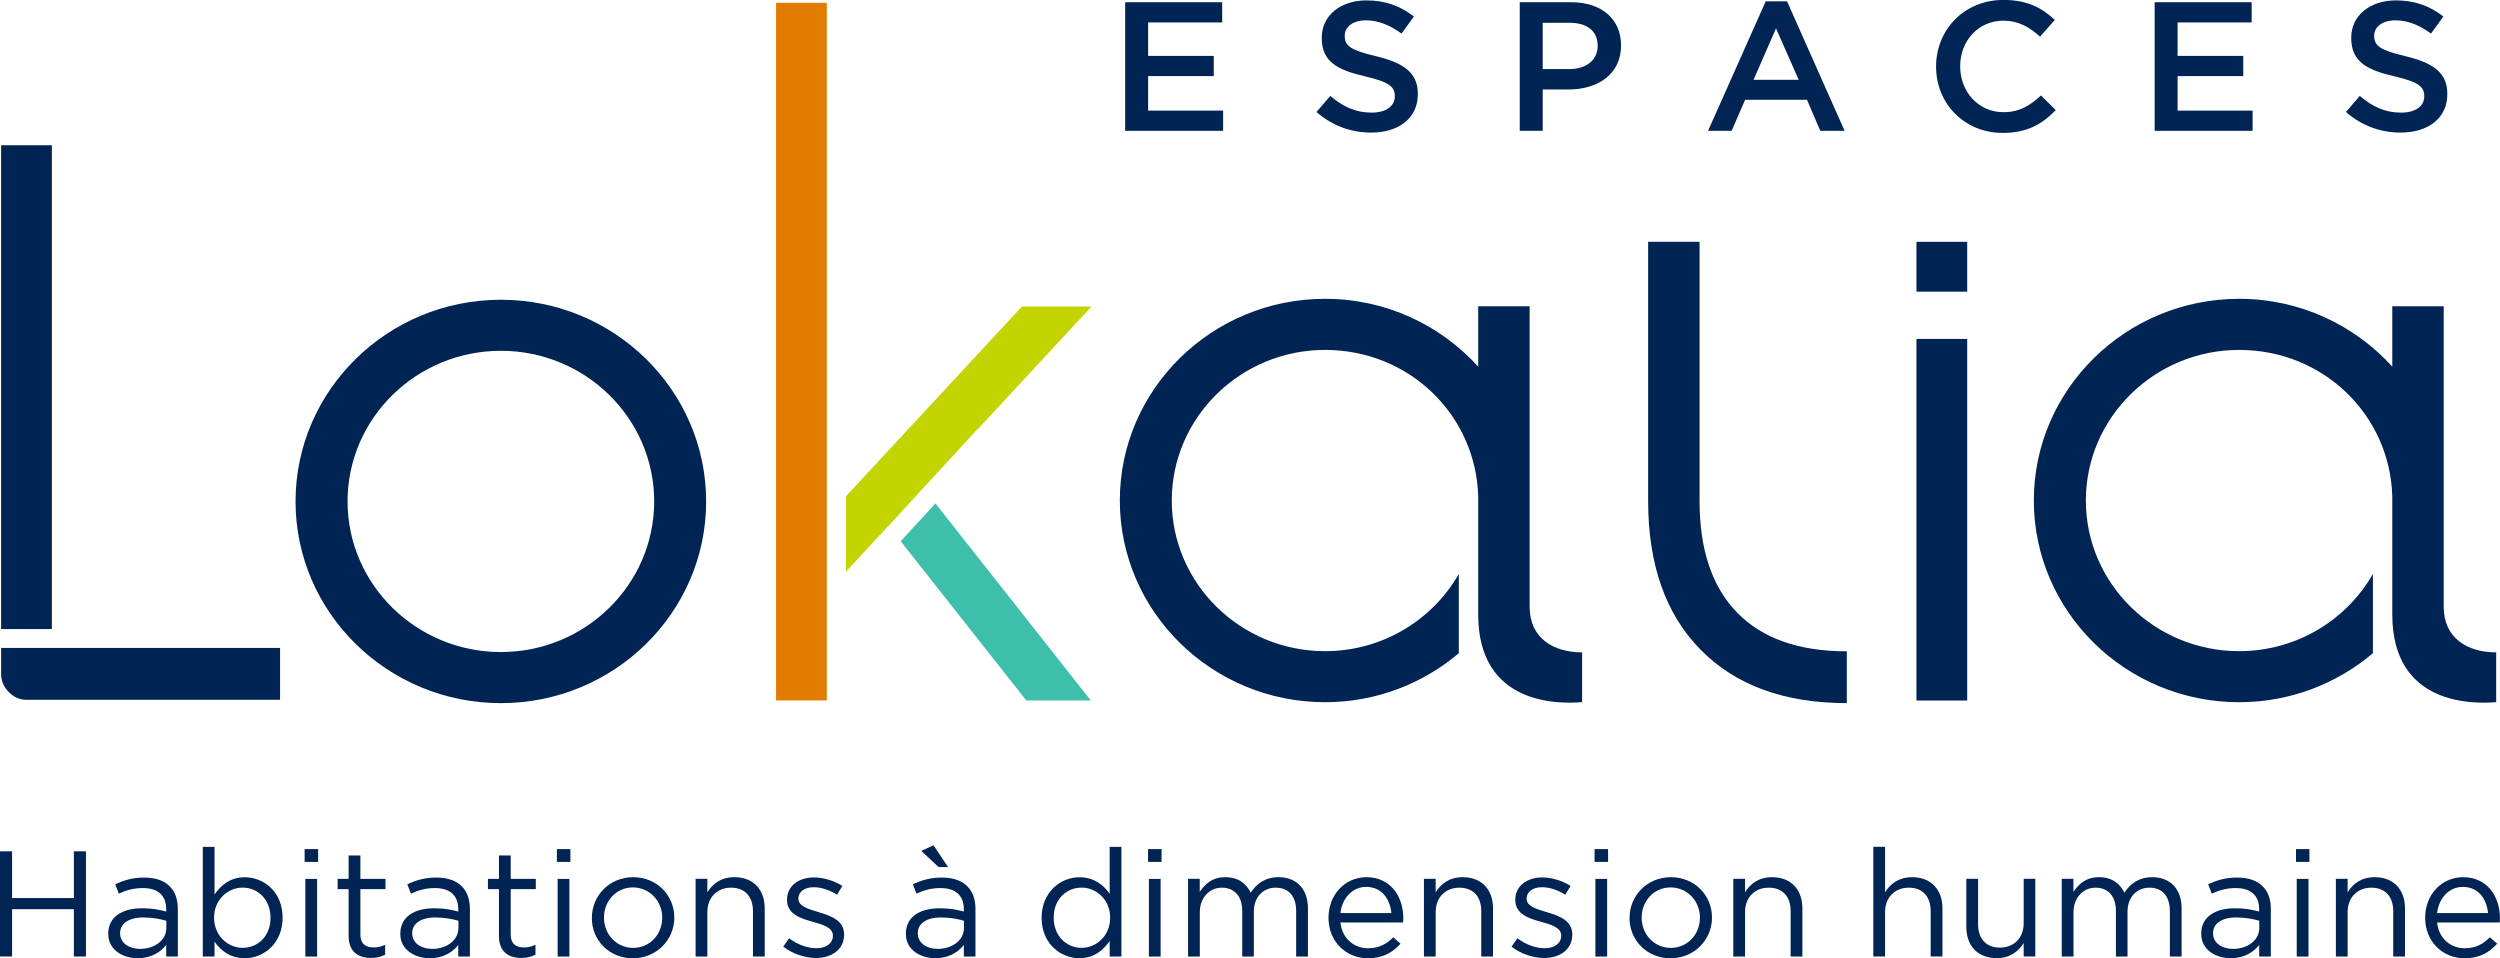 <svg width="120" height="46" viewBox="0 0 120 46" fill="none" xmlns="http://www.w3.org/2000/svg">
<g clip-path="url(#clip0_828_1967)">
<path d="M43.232 25.979L49.261 33.621H52.357L44.902 24.165L43.232 25.979Z" fill="#3EBFAC"/>
<path d="M39.687 30.091V20.685V0.135H37.251V33.621H39.687V30.091Z" fill="#E17C00"/>
<path d="M49.049 14.715L40.604 23.822V27.446L42.645 25.235L42.649 25.242L44.319 23.425L45.011 22.675L46.892 20.629L46.902 20.635L52.392 14.715H49.049Z" fill="#C3D500"/>
<path d="M24.042 33.751C18.61 33.751 14.186 29.408 14.186 24.071C14.186 18.733 18.606 14.388 24.042 14.388C29.478 14.388 33.895 18.73 33.895 24.071C33.895 29.411 29.475 33.751 24.042 33.751ZM24.042 16.838C19.985 16.838 16.683 20.081 16.683 24.068C16.683 28.054 19.985 31.298 24.042 31.298C28.1 31.298 31.401 28.054 31.401 24.068C31.401 20.081 28.1 16.838 24.042 16.838V16.838Z" fill="#002453"/>
<path d="M2.49 6.972H0.054V30.195H2.49V6.972Z" fill="#002453"/>
<path d="M2.494 31.102H0.054V32.346C0.054 32.68 0.176 32.969 0.42 33.218C0.663 33.467 0.949 33.59 1.272 33.59H13.443V31.102H2.494Z" fill="#002453"/>
<path d="M94.426 11.607H91.99V14H94.426V11.607Z" fill="#002453"/>
<path d="M91.99 33.621V16.268H94.426V33.625H91.99V33.621Z" fill="#002453"/>
<path d="M81.579 11.607V24.049C81.579 26.394 82.185 28.183 83.39 29.414C84.595 30.645 86.348 31.263 88.647 31.263V33.75C85.653 33.75 83.316 32.897 81.633 31.19C79.951 29.484 79.111 27.103 79.111 24.045V11.607H81.582H81.579Z" fill="#002453"/>
<path d="M73.422 29.128V14.702H70.954V17.599C69.146 15.606 66.527 14.343 63.604 14.343C58.172 14.343 53.752 18.686 53.752 24.023C53.752 29.361 58.172 33.706 63.604 33.706C66.056 33.706 68.297 32.815 70.024 31.354V27.55C68.761 29.757 66.361 31.256 63.604 31.256C59.547 31.256 56.245 28.013 56.245 24.026C56.245 20.04 59.547 16.796 63.604 16.796C67.662 16.796 70.848 19.936 70.954 23.831V29.499C70.954 33.889 74.88 33.785 75.9 33.706H75.941V31.313C74.55 31.313 73.422 30.62 73.422 29.128V29.128Z" fill="#002453"/>
<path d="M117.298 29.128V14.702H114.83V17.599C113.022 15.606 110.4 14.343 107.48 14.343C102.048 14.343 97.624 18.686 97.624 24.023C97.624 29.361 102.044 33.706 107.48 33.706C109.932 33.706 112.173 32.815 113.9 31.354V27.55C112.638 29.757 110.237 31.256 107.48 31.256C103.423 31.256 100.121 28.013 100.121 24.026C100.121 20.04 103.423 16.796 107.48 16.796C111.538 16.796 114.724 19.936 114.83 23.831V29.499C114.83 33.889 118.756 33.785 119.776 33.706H119.817V31.313C118.426 31.313 117.298 30.62 117.298 29.128V29.128Z" fill="#002453"/>
<path d="M0 40.864H0.58V43.106H3.545V40.864H4.125V45.912H3.545V43.641H0.58V45.912H0V40.864Z" fill="#002453"/>
<path d="M5.196 44.832V44.816C5.196 44.016 5.856 43.597 6.818 43.597C7.301 43.597 7.638 43.663 7.978 43.755V43.638C7.978 42.974 7.568 42.627 6.856 42.627C6.407 42.627 6.055 42.734 5.702 42.895L5.532 42.442C5.952 42.253 6.356 42.123 6.914 42.123C7.471 42.123 7.869 42.268 8.138 42.536C8.401 42.794 8.536 43.156 8.536 43.632V45.912H7.978V45.358C7.715 45.688 7.279 45.994 6.612 45.994C5.901 45.994 5.196 45.597 5.196 44.832V44.832ZM7.984 44.542V44.196C7.705 44.117 7.337 44.038 6.875 44.038C6.17 44.038 5.766 44.34 5.766 44.788V44.803C5.766 45.273 6.205 45.547 6.721 45.547C7.42 45.547 7.984 45.134 7.984 44.545V44.542Z" fill="#002453"/>
<path d="M10.298 45.2V45.915H9.734V40.65H10.298V42.936C10.606 42.489 11.055 42.108 11.75 42.108C12.661 42.108 13.565 42.813 13.565 44.041V44.054C13.565 45.273 12.67 45.994 11.75 45.994C11.045 45.994 10.59 45.619 10.298 45.2V45.2ZM12.984 44.06V44.048C12.984 43.169 12.369 42.605 11.648 42.605C10.927 42.605 10.276 43.191 10.276 44.041V44.054C10.276 44.92 10.943 45.496 11.648 45.496C12.353 45.496 12.984 44.961 12.984 44.06Z" fill="#002453"/>
<path d="M14.622 40.757H15.27V41.371H14.622V40.757ZM14.657 42.187H15.222V45.915H14.657V42.187Z" fill="#002453"/>
<path d="M16.734 44.926V42.678H16.206V42.187H16.734V41.062H17.299V42.187H18.504V42.678H17.299V44.857C17.299 45.31 17.555 45.477 17.936 45.477C18.129 45.477 18.289 45.443 18.488 45.348V45.824C18.289 45.925 18.077 45.981 17.805 45.981C17.196 45.981 16.734 45.685 16.734 44.929V44.926Z" fill="#002453"/>
<path d="M19.215 44.832V44.816C19.215 44.016 19.875 43.597 20.837 43.597C21.321 43.597 21.658 43.663 21.997 43.755V43.638C21.997 42.974 21.587 42.627 20.875 42.627C20.427 42.627 20.074 42.734 19.722 42.895L19.552 42.442C19.972 42.253 20.375 42.123 20.933 42.123C21.491 42.123 21.888 42.268 22.158 42.536C22.42 42.794 22.555 43.156 22.555 43.632V45.912H21.997V45.358C21.735 45.688 21.299 45.994 20.632 45.994C19.92 45.994 19.215 45.597 19.215 44.832V44.832ZM22.004 44.542V44.196C21.725 44.117 21.356 44.038 20.895 44.038C20.19 44.038 19.786 44.34 19.786 44.788V44.803C19.786 45.273 20.225 45.547 20.741 45.547C21.44 45.547 22.004 45.134 22.004 44.545V44.542Z" fill="#002453"/>
<path d="M23.949 44.926V42.678H23.421V42.187H23.949V41.062H24.514V42.187H25.719V42.678H24.514V44.857C24.514 45.31 24.77 45.477 25.151 45.477C25.344 45.477 25.504 45.443 25.703 45.348V45.824C25.504 45.925 25.292 45.981 25.02 45.981C24.411 45.981 23.949 45.685 23.949 44.929V44.926Z" fill="#002453"/>
<path d="M26.731 40.757H27.379V41.371H26.731V40.757ZM26.767 42.187H27.331V45.915H26.767V42.187Z" fill="#002453"/>
<path d="M28.411 44.066V44.05C28.411 42.999 29.248 42.105 30.392 42.105C31.536 42.105 32.366 42.983 32.366 44.038V44.05C32.366 45.102 31.523 45.997 30.376 45.997C29.228 45.997 28.408 45.118 28.408 44.063L28.411 44.066ZM31.789 44.066V44.05C31.789 43.251 31.18 42.596 30.379 42.596C29.578 42.596 28.991 43.251 28.991 44.038V44.05C28.991 44.85 29.594 45.499 30.392 45.499C31.19 45.499 31.786 44.85 31.786 44.063L31.789 44.066Z" fill="#002453"/>
<path d="M33.389 42.183H33.953V42.832C34.203 42.429 34.6 42.105 35.251 42.105C36.168 42.105 36.706 42.709 36.706 43.597V45.912H36.142V43.733C36.142 43.04 35.761 42.608 35.091 42.608C34.421 42.608 33.953 43.078 33.953 43.777V45.912H33.389V42.183V42.183Z" fill="#002453"/>
<path d="M37.594 45.436L37.879 45.039C38.289 45.342 38.745 45.515 39.193 45.515C39.642 45.515 39.979 45.285 39.979 44.923V44.907C39.979 44.532 39.53 44.388 39.033 44.252C38.437 44.085 37.777 43.884 37.777 43.2V43.185C37.777 42.542 38.318 42.117 39.068 42.117C39.53 42.117 40.046 42.275 40.434 42.527L40.177 42.945C39.825 42.722 39.421 42.586 39.056 42.586C38.607 42.586 38.322 42.816 38.322 43.128V43.144C38.322 43.496 38.793 43.635 39.299 43.786C39.886 43.959 40.517 44.183 40.517 44.854V44.866C40.517 45.575 39.921 45.984 39.168 45.984C38.626 45.984 38.023 45.776 37.597 45.436H37.594Z" fill="#002453"/>
<path d="M43.482 44.832V44.816C43.482 44.016 44.142 43.597 45.104 43.597C45.588 43.597 45.924 43.663 46.264 43.755V43.638C46.264 42.974 45.854 42.627 45.142 42.627C44.694 42.627 44.341 42.734 43.988 42.895L43.819 42.441C44.238 42.253 44.642 42.123 45.2 42.123C45.758 42.123 46.155 42.268 46.424 42.536C46.687 42.794 46.822 43.156 46.822 43.632V45.912H46.264V45.358C46.001 45.688 45.565 45.994 44.899 45.994C44.187 45.994 43.482 45.597 43.482 44.832V44.832ZM46.27 44.542V44.196C45.992 44.117 45.623 44.038 45.161 44.038C44.456 44.038 44.053 44.34 44.053 44.788V44.803C44.053 45.273 44.492 45.546 45.008 45.546C45.706 45.546 46.27 45.134 46.27 44.545V44.542ZM44.222 40.842L44.809 40.574L45.508 41.62H45.053L44.222 40.842V40.842Z" fill="#002453"/>
<path d="M49.998 44.06V44.048C49.998 42.829 50.902 42.108 51.812 42.108C52.517 42.108 52.973 42.483 53.264 42.901V40.65H53.828V45.915H53.264V45.166C52.957 45.613 52.508 45.994 51.812 45.994C50.902 45.994 49.998 45.288 49.998 44.06V44.06ZM53.287 44.054V44.041C53.287 43.182 52.62 42.605 51.915 42.605C51.21 42.605 50.578 43.141 50.578 44.041V44.054C50.578 44.932 51.194 45.496 51.915 45.496C52.636 45.496 53.287 44.91 53.287 44.054Z" fill="#002453"/>
<path d="M55.107 40.757H55.755V41.371H55.107V40.757ZM55.146 42.187H55.71V45.915H55.146V42.187Z" fill="#002453"/>
<path d="M57.024 42.183H57.588V42.81C57.838 42.441 58.175 42.105 58.816 42.105C59.457 42.105 59.828 42.429 60.034 42.848C60.306 42.438 60.71 42.105 61.37 42.105C62.245 42.105 62.781 42.681 62.781 43.603V45.912H62.216V43.733C62.216 43.011 61.848 42.608 61.232 42.608C60.659 42.608 60.184 43.027 60.184 43.761V45.912H59.627V43.72C59.627 43.021 59.252 42.608 58.649 42.608C58.046 42.608 57.591 43.1 57.591 43.783V45.912H57.027V42.183H57.024Z" fill="#002453"/>
<path d="M65.678 45.515C66.201 45.515 66.566 45.307 66.874 44.989L67.226 45.297C66.845 45.716 66.383 45.997 65.662 45.997C64.62 45.997 63.768 45.209 63.768 44.05C63.768 42.967 64.54 42.105 65.588 42.105C66.71 42.105 67.358 42.983 67.358 44.082C67.358 44.132 67.358 44.189 67.351 44.277H64.341C64.422 45.065 65.008 45.518 65.678 45.518V45.515ZM66.787 43.827C66.72 43.15 66.326 42.571 65.575 42.571C64.922 42.571 64.422 43.106 64.341 43.827H66.787Z" fill="#002453"/>
<path d="M68.348 42.183H68.912V42.832C69.162 42.429 69.556 42.105 70.21 42.105C71.127 42.105 71.665 42.709 71.665 43.597V45.912H71.101V43.733C71.101 43.04 70.72 42.608 70.05 42.608C69.38 42.608 68.912 43.078 68.912 43.777V45.912H68.348V42.183V42.183Z" fill="#002453"/>
<path d="M72.553 45.436L72.838 45.039C73.249 45.342 73.704 45.515 74.153 45.515C74.601 45.515 74.938 45.285 74.938 44.923V44.907C74.938 44.532 74.489 44.388 73.989 44.252C73.393 44.085 72.733 43.884 72.733 43.2V43.185C72.733 42.542 73.278 42.117 74.024 42.117C74.486 42.117 75.002 42.275 75.39 42.527L75.133 42.945C74.781 42.722 74.377 42.586 74.012 42.586C73.563 42.586 73.278 42.816 73.278 43.128V43.144C73.278 43.496 73.746 43.635 74.252 43.786C74.839 43.959 75.47 44.183 75.47 44.854V44.866C75.47 45.575 74.874 45.984 74.121 45.984C73.579 45.984 72.976 45.776 72.55 45.436H72.553Z" fill="#002453"/>
<path d="M76.54 40.757H77.188V41.371H76.54V40.757ZM76.579 42.187H77.143V45.915H76.579V42.187Z" fill="#002453"/>
<path d="M78.22 44.066V44.05C78.22 42.999 79.057 42.105 80.201 42.105C81.345 42.105 82.175 42.983 82.175 44.038V44.05C82.175 45.102 81.332 45.997 80.185 45.997C79.037 45.997 78.217 45.118 78.217 44.063L78.22 44.066ZM81.598 44.066V44.05C81.598 43.251 80.989 42.596 80.188 42.596C79.387 42.596 78.8 43.251 78.8 44.038V44.05C78.8 44.85 79.403 45.499 80.201 45.499C80.999 45.499 81.595 44.85 81.595 44.063L81.598 44.066Z" fill="#002453"/>
<path d="M83.198 42.183H83.762V42.832C84.012 42.429 84.406 42.105 85.06 42.105C85.977 42.105 86.515 42.709 86.515 43.597V45.912H85.951V43.733C85.951 43.04 85.57 42.608 84.9 42.608C84.23 42.608 83.762 43.078 83.762 43.777V45.912H83.198V42.183V42.183Z" fill="#002453"/>
<path d="M89.919 40.647H90.483V42.832C90.733 42.429 91.131 42.105 91.781 42.105C92.698 42.105 93.237 42.709 93.237 43.597V45.911H92.672V43.733C92.672 43.04 92.291 42.608 91.621 42.608C90.951 42.608 90.483 43.078 90.483 43.777V45.911H89.919V40.647V40.647Z" fill="#002453"/>
<path d="M94.384 44.498V42.183H94.948V44.362C94.948 45.055 95.329 45.486 95.999 45.486C96.669 45.486 97.137 45.017 97.137 44.318V42.183H97.695V45.911H97.137V45.263C96.881 45.666 96.49 45.99 95.839 45.99C94.922 45.99 94.384 45.386 94.384 44.498V44.498Z" fill="#002453"/>
<path d="M98.961 42.183H99.525V42.81C99.775 42.441 100.112 42.105 100.753 42.105C101.394 42.105 101.766 42.429 101.971 42.848C102.243 42.438 102.647 42.105 103.307 42.105C104.182 42.105 104.717 42.681 104.717 43.603V45.912H104.153V43.733C104.153 43.011 103.785 42.608 103.169 42.608C102.596 42.608 102.121 43.027 102.121 43.761V45.912H101.564V43.72C101.564 43.021 101.189 42.608 100.586 42.608C99.983 42.608 99.528 43.1 99.528 43.783V45.912H98.964V42.183H98.961Z" fill="#002453"/>
<path d="M105.657 44.832V44.816C105.657 44.016 106.317 43.597 107.278 43.597C107.762 43.597 108.099 43.663 108.439 43.755V43.638C108.439 42.974 108.028 42.627 107.317 42.627C106.868 42.627 106.516 42.734 106.163 42.895L105.993 42.442C106.413 42.253 106.817 42.123 107.375 42.123C107.932 42.123 108.33 42.268 108.602 42.536C108.868 42.794 109 43.156 109 43.632V45.912H108.442V45.358C108.176 45.688 107.743 45.994 107.077 45.994C106.365 45.994 105.66 45.597 105.66 44.832H105.657ZM108.445 44.542V44.196C108.166 44.117 107.798 44.038 107.336 44.038C106.631 44.038 106.227 44.34 106.227 44.788V44.803C106.227 45.273 106.666 45.547 107.182 45.547C107.881 45.547 108.445 45.134 108.445 44.545V44.542Z" fill="#002453"/>
<path d="M110.208 40.757H110.852V41.371H110.208V40.757ZM110.243 42.187H110.807V45.915H110.243V42.187Z" fill="#002453"/>
<path d="M112.122 42.183H112.686V42.832C112.936 42.429 113.33 42.105 113.984 42.105C114.901 42.105 115.439 42.709 115.439 43.597V45.912H114.875V43.733C114.875 43.04 114.493 42.608 113.824 42.608C113.154 42.608 112.686 43.078 112.686 43.777V45.912H112.122V42.183V42.183Z" fill="#002453"/>
<path d="M118.317 45.515C118.837 45.515 119.205 45.307 119.513 44.989L119.865 45.297C119.484 45.716 119.022 45.997 118.301 45.997C117.26 45.997 116.407 45.209 116.407 44.05C116.407 42.967 117.176 42.105 118.228 42.105C119.349 42.105 119.997 42.983 119.997 44.082C119.997 44.132 119.997 44.189 119.99 44.277H116.981C117.061 45.065 117.647 45.518 118.317 45.518V45.515ZM119.426 43.827C119.359 43.15 118.965 42.571 118.215 42.571C117.561 42.571 117.061 43.106 116.981 43.827H119.426Z" fill="#002453"/>
<path d="M54.008 0.107H58.665V1.077H55.11V2.683H58.261V3.653H55.11V5.309H58.71V6.279H54.008V0.107Z" fill="#002453"/>
<path d="M63.191 5.378L63.854 4.603C64.457 5.114 65.056 5.406 65.838 5.406C66.521 5.406 66.951 5.098 66.951 4.632V4.613C66.951 4.172 66.701 3.942 65.534 3.668C64.197 3.36 63.444 2.963 63.444 1.826V1.807C63.444 0.749 64.341 0.019 65.588 0.019C66.505 0.019 67.229 0.293 67.867 0.793L67.274 1.612C66.71 1.196 66.143 0.976 65.569 0.976C64.922 0.976 64.547 1.303 64.547 1.706V1.725C64.547 2.201 64.835 2.412 66.037 2.695C67.364 3.013 68.056 3.479 68.056 4.503V4.522C68.056 5.677 67.133 6.364 65.813 6.364C64.851 6.364 63.947 6.036 63.191 5.375V5.378Z" fill="#002453"/>
<path d="M72.944 0.107H75.422C76.883 0.107 77.81 0.926 77.81 2.17V2.188C77.81 3.574 76.678 4.295 75.297 4.295H74.05V6.279H72.947V0.107H72.944ZM75.332 3.316C76.165 3.316 76.688 2.856 76.688 2.214V2.195C76.688 1.47 76.159 1.093 75.332 1.093H74.05V3.316H75.332Z" fill="#002453"/>
<path d="M84.755 0.063H85.778L88.541 6.279H87.374L86.736 4.79H83.765L83.118 6.279H81.986L84.755 0.063ZM86.336 3.829L85.249 1.36L84.172 3.829H86.336Z" fill="#002453"/>
<path d="M92.932 3.209V3.19C92.932 1.436 94.269 -0.003 96.172 -0.003C97.329 -0.003 98.031 0.393 98.631 0.957L97.922 1.76C97.419 1.3 96.881 0.992 96.163 0.992C94.961 0.992 94.089 1.962 94.089 3.171V3.19C94.089 4.399 94.961 5.384 96.163 5.384C96.935 5.384 97.429 5.076 97.967 4.581L98.676 5.287C98.022 5.958 97.304 6.38 96.127 6.38C94.297 6.38 92.932 4.978 92.932 3.205V3.209Z" fill="#002453"/>
<path d="M103.423 0.107H108.08V1.077H104.525V2.683H107.676V3.653H104.525V5.309H108.125V6.279H103.423V0.107Z" fill="#002453"/>
<path d="M112.605 5.378L113.269 4.603C113.872 5.114 114.471 5.406 115.253 5.406C115.936 5.406 116.365 5.098 116.365 4.632V4.613C116.365 4.172 116.115 3.942 114.948 3.668C113.612 3.36 112.859 2.963 112.859 1.826V1.807C112.859 0.749 113.756 0.019 115.003 0.019C115.92 0.019 116.644 0.293 117.282 0.793L116.689 1.612C116.125 1.196 115.557 0.976 114.984 0.976C114.336 0.976 113.961 1.303 113.961 1.706V1.725C113.961 2.201 114.25 2.412 115.452 2.695C116.779 3.013 117.471 3.479 117.471 4.503V4.522C117.471 5.677 116.548 6.364 115.227 6.364C114.266 6.364 113.362 6.036 112.605 5.375V5.378Z" fill="#002453"/>
</g>
<defs>
<clipPath id="clip0_828_1967">
<rect width="120" height="46" fill="white"/>
</clipPath>
</defs>
</svg>

